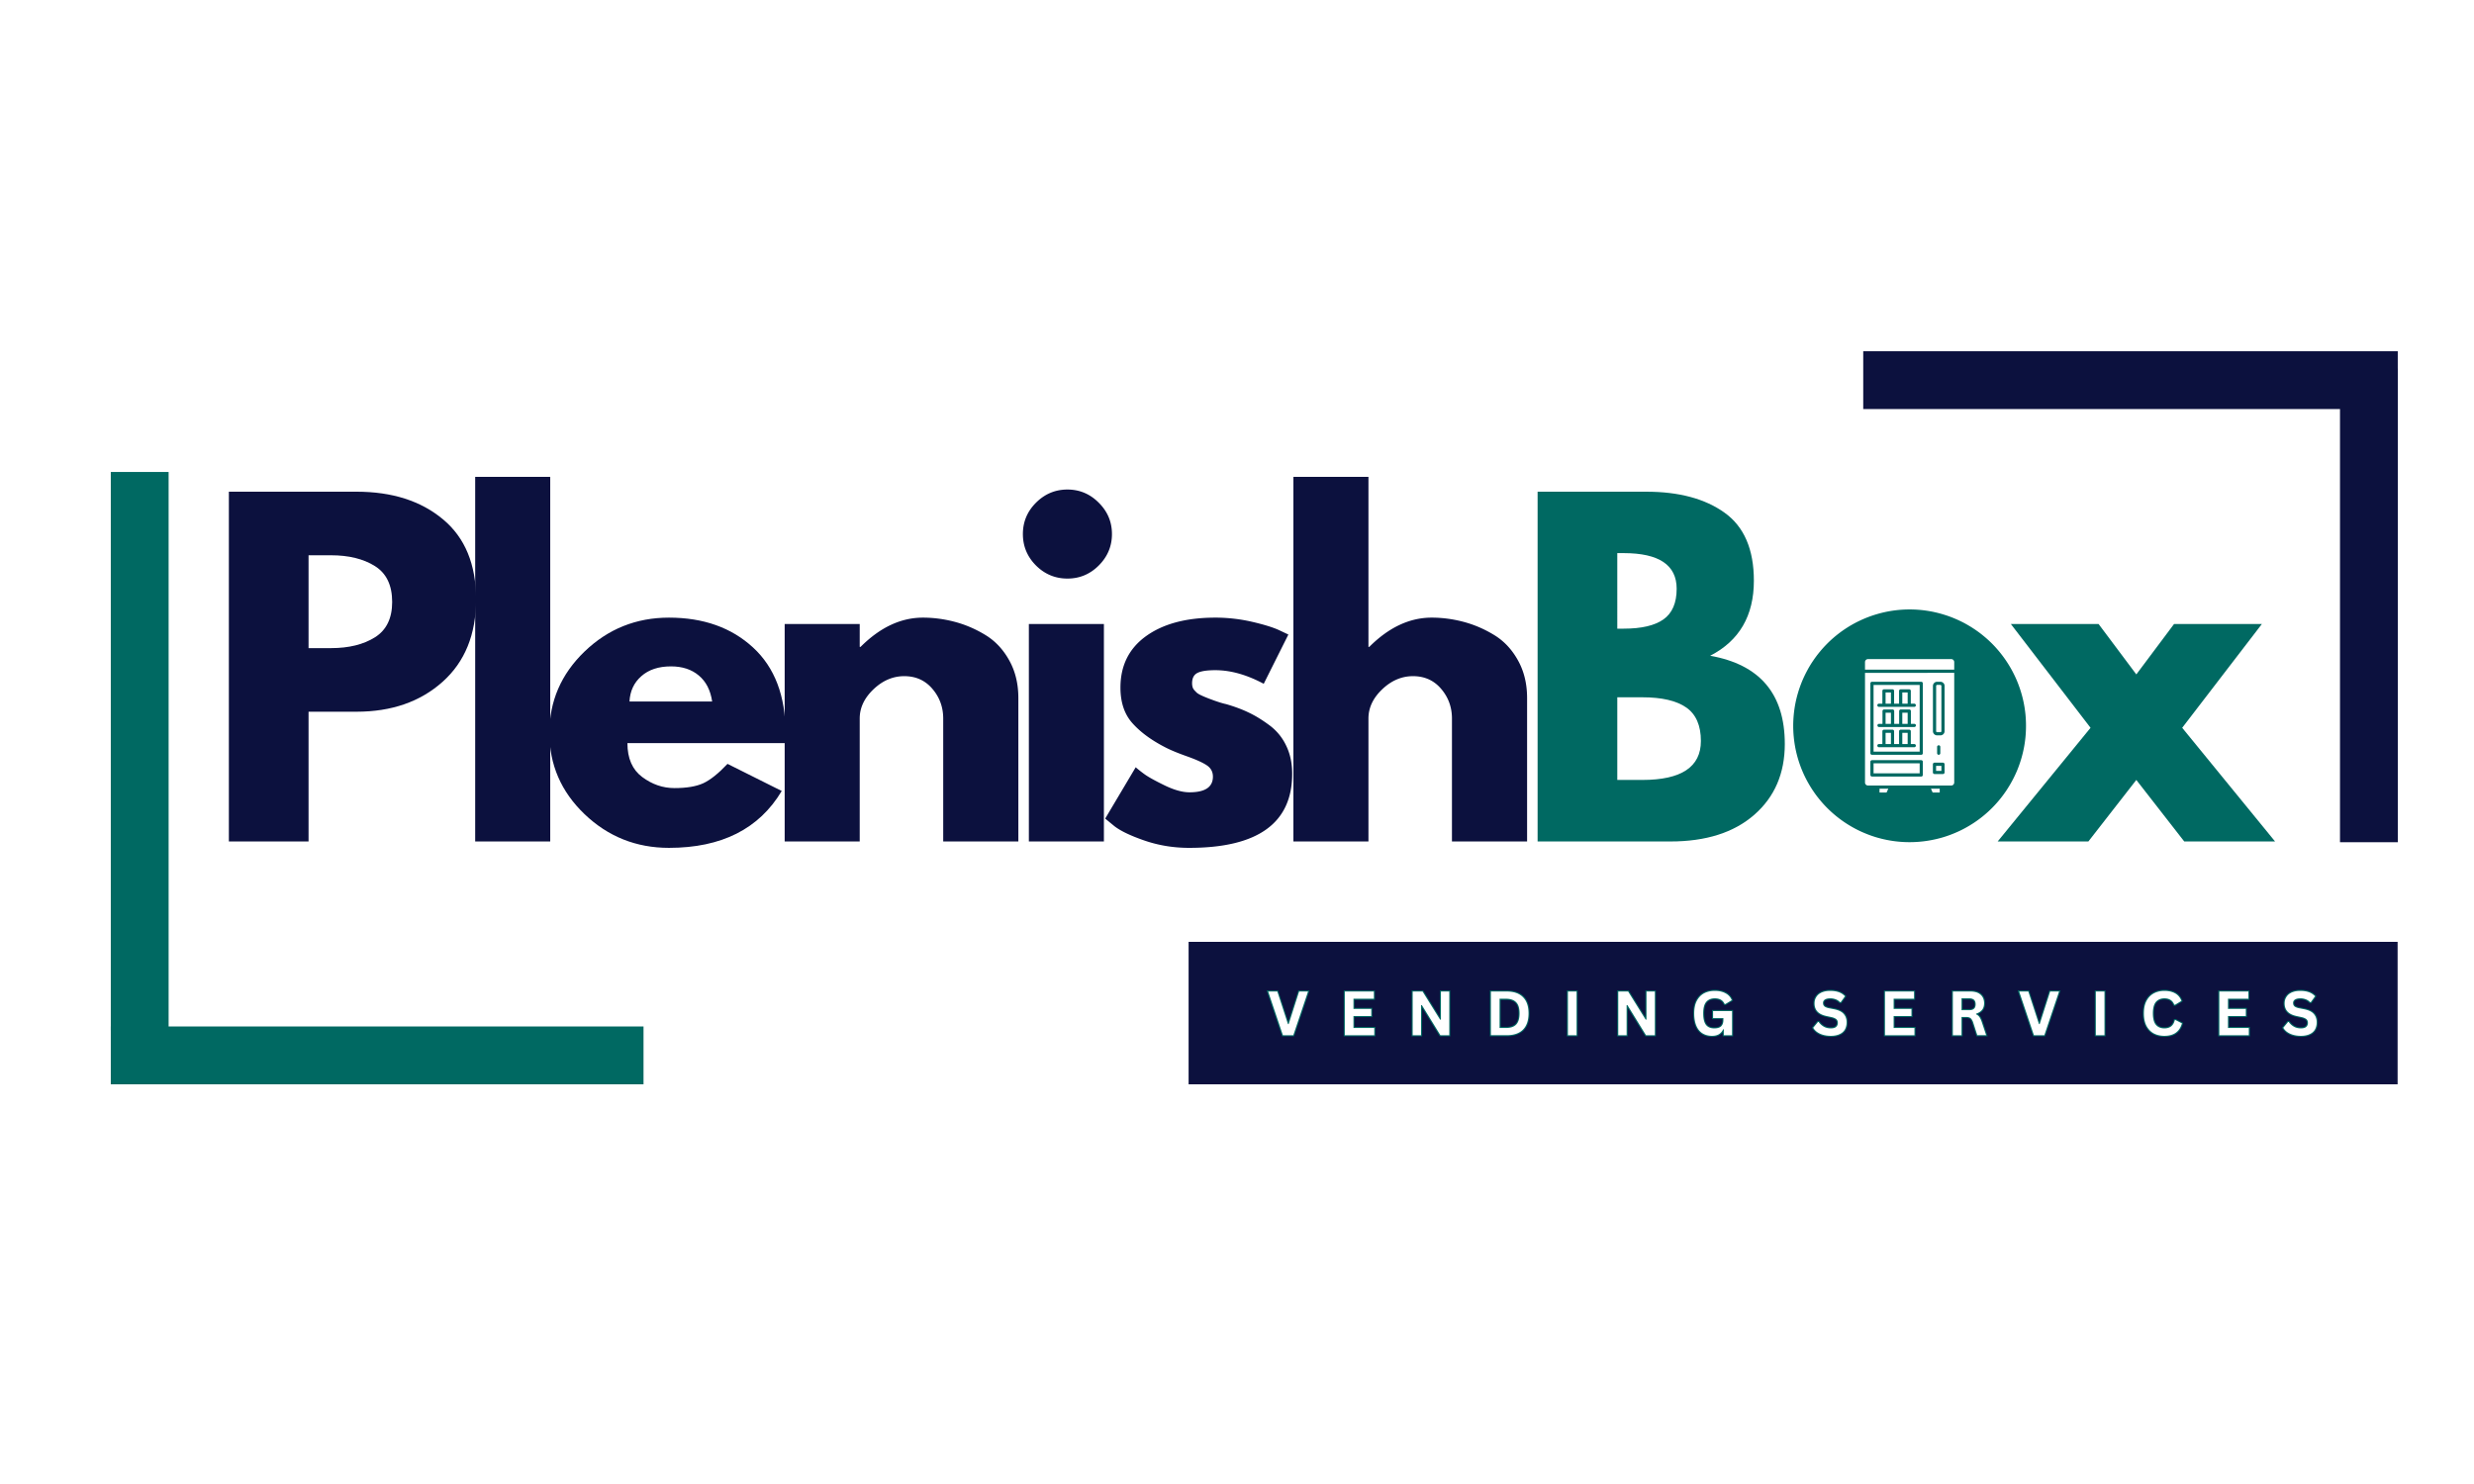 <svg xmlns="http://www.w3.org/2000/svg" width="500" height="300" version="1.0" viewBox="0 0 375 225"><defs><clipPath id="a"><path d="M0 0h316v82H0z"/></clipPath><clipPath id="c"><path d="M.238 105H90v9.398H.238Zm0 0"/></clipPath><clipPath id="d"><path d="M266 3h89.922v10H266Zm0 0"/></clipPath><clipPath id="b"><path d="M0 0h356v115H0z"/></clipPath><clipPath id="f"><path d="M.164.797h183.293v21.601H.164Zm0 0"/></clipPath><clipPath id="h"><path d="M.164.797h183.293v21.601H.164Zm0 0"/></clipPath><clipPath id="g"><path d="M0 0h184v23H0z"/></clipPath><clipPath id="i"><path d="M0 0h167v14H0z"/></clipPath><clipPath id="e"><path d="M0 0h184v23H0z"/></clipPath><clipPath id="j"><path d="M271.809 92.402h35.25v35.25h-35.25Zm0 0"/></clipPath></defs><path fill="#fff" d="M-37.5-22.5h450v270h-450z"/><path fill="#fff" d="M-37.5-22.5h450v270h-450z"/><g clip-path="url(#a)" transform="translate(30 69)"><path fill="#0c113e" d="M4.691 5.55h19.344c5.406 0 9.774 1.398 13.11 4.187 3.343 2.781 5.015 6.828 5.015 12.14 0 5.313-1.695 9.48-5.078 12.5-3.387 3.024-7.734 4.532-13.047 4.532H16.77V58.58H4.691ZM16.77 29.267h3.407c2.695 0 4.914-.547 6.656-1.64 1.738-1.094 2.61-2.88 2.61-5.36 0-2.531-.872-4.344-2.61-5.437-1.742-1.094-3.961-1.641-6.656-1.641h-3.407Zm0 0"/><path fill="#0c113e" d="M42.027 58.58V3.3h11.375v55.28Zm0 0"/><path fill="#0c113e" d="M89.01 43.674H65.102c0 2.313.75 4.028 2.25 5.14 1.5 1.118 3.125 1.673 4.875 1.673 1.844 0 3.3-.242 4.375-.735 1.07-.5 2.297-1.476 3.672-2.937l8.219 4.11c-3.43 5.75-9.125 8.624-17.094 8.624-4.969 0-9.234-1.703-12.797-5.11-3.555-3.405-5.328-7.507-5.328-12.312 0-4.8 1.773-8.914 5.328-12.343 3.563-3.426 7.828-5.141 12.797-5.141 5.227 0 9.477 1.512 12.75 4.531 3.281 3.024 4.922 7.34 4.922 12.953 0 .774-.024 1.29-.063 1.547Zm-23.594-6.312h12.53c-.25-1.707-.921-3.02-2.015-3.938-1.093-.925-2.5-1.39-4.218-1.39-1.887 0-3.387.496-4.5 1.484-1.118.98-1.715 2.262-1.797 3.844Zm0 0"/><path fill="#0c113e" d="M88.938 58.58V25.613h11.375v3.469h.125c2.957-2.957 6.109-4.438 9.453-4.438 1.625 0 3.238.215 4.843.64 1.614.43 3.16 1.094 4.641 2 1.477.9 2.676 2.173 3.594 3.829.926 1.648 1.39 3.558 1.39 5.734v21.735h-11.39V39.94c0-1.719-.547-3.219-1.64-4.5-1.087-1.281-2.509-1.922-4.266-1.922-1.72 0-3.278.668-4.672 2-1.387 1.324-2.078 2.797-2.078 4.422v18.64ZM127.03 7.221c1.332-1.332 2.922-2 4.766-2 1.844 0 3.426.668 4.75 2 1.332 1.324 2 2.906 2 4.75 0 1.844-.668 3.434-2 4.766-1.324 1.324-2.906 1.984-4.75 1.984-1.844 0-3.434-.66-4.766-1.984-1.324-1.332-1.984-2.922-1.984-4.766 0-1.844.66-3.426 1.984-4.75Zm-1.078 18.39v32.97h11.375V25.61ZM154.224 24.643a24.8 24.8 0 0 1 5.594.64c1.844.43 3.211.856 4.11 1.282l1.359.64-3.735 7.47c-2.574-1.376-5.015-2.063-7.328-2.063-1.28 0-2.195.14-2.734.422-.531.273-.797.793-.797 1.562 0 .18.02.356.063.531.039.168.125.329.25.485.132.148.253.273.359.375.102.105.285.226.547.36.258.124.46.218.61.28.155.063.398.164.734.297.343.125.597.219.765.282.176.062.469.164.875.296.414.125.727.211.938.25 1.332.387 2.488.82 3.468 1.297.989.469 2.032 1.11 3.125 1.922a8.145 8.145 0 0 1 2.532 3.094c.601 1.242.906 2.652.906 4.234 0 7.5-5.211 11.25-15.625 11.25-2.356 0-4.594-.367-6.719-1.093-2.117-.727-3.648-1.457-4.594-2.188l-1.406-1.156 4.625-7.781c.344.304.79.656 1.344 1.062.562.406 1.566.965 3.016 1.672 1.457.71 2.722 1.062 3.796 1.062 2.364 0 3.547-.789 3.547-2.375 0-.726-.304-1.296-.906-1.703-.605-.414-1.625-.879-3.062-1.39-1.43-.508-2.547-.977-3.36-1.407-2.062-1.07-3.695-2.28-4.89-3.625-1.2-1.351-1.797-3.144-1.797-5.375 0-3.343 1.297-5.945 3.89-7.812 2.594-1.863 6.094-2.797 10.5-2.797ZM166.05 58.58V3.3h11.375v25.78h.125c2.957-2.956 6.11-4.437 9.453-4.437 1.625 0 3.239.215 4.844.64 1.613.43 3.16 1.094 4.64 2 1.477.9 2.677 2.173 3.595 3.829.925 1.648 1.39 3.558 1.39 5.734v21.735h-11.39V39.94c0-1.719-.547-3.219-1.641-4.5-1.086-1.281-2.508-1.922-4.266-1.922-1.718 0-3.277.668-4.672 2-1.386 1.324-2.078 2.797-2.078 4.422v18.64Zm0 0"/><path fill="#006962" d="M203.065 5.55h16.453c4.97 0 8.93 1.062 11.89 3.187 2.958 2.117 4.438 5.554 4.438 10.312 0 5.313-2.21 9.106-6.625 11.375 7.54 1.336 11.313 5.793 11.313 13.375 0 4.461-1.543 8.04-4.625 10.735-3.086 2.699-7.324 4.047-12.719 4.047h-20.125Zm12.078 20.765h.97c2.694 0 4.706-.469 6.03-1.406 1.332-.946 2-2.493 2-4.641 0-3.602-2.68-5.406-8.03-5.406h-.97Zm0 22.937h3.797c5.914 0 8.875-1.968 8.875-5.906 0-2.351-.742-4.047-2.219-5.078-1.48-1.031-3.699-1.547-6.656-1.547h-3.797ZM314.847 58.58H301.08l-7.265-9.328-7.266 9.329H272.8l14.078-17.235L274.8 25.612h13.297l5.719 7.64 5.718-7.64h13.313l-12.078 15.734Zm0 0"/></g><g clip-path="url(#b)" transform="translate(12 50)"><g clip-path="url(#c)"><path fill="none" stroke="#006962" stroke-width="8.765" d="M4.793 110.016h80.75"/></g><path fill="none" stroke="#006962" stroke-width="8.765" d="M9.176 21.559v84.636"/><g clip-path="url(#d)"><path fill="none" stroke="#0c113e" stroke-width="8.765" d="M351.445 7.637h-81.023"/></g><path fill="none" stroke="#0c113e" stroke-width="8.765" d="M347.07 77.695V5.891"/></g><g clip-path="url(#e)" transform="translate(180 142)"><g clip-path="url(#f)"><g clip-path="url(#g)"><g clip-path="url(#h)"><path fill="#0c113e" d="M.164.797h183.258v21.601H.164Zm0 0"/></g></g></g><g clip-path="url(#i)" transform="translate(10 5)"><path fill="#006962" d="M6.036 10.119h-1.7L1.99 3.169h1.734L5.372 8.22l-.156.051v-.164h.113v.164l-.156-.05L6.798 3.17h1.699l-2.344 6.949Zm0-.328v.164l-.152-.051 2.23-6.625.156.05v.165H6.915V3.33l.156.05-1.625 5.051h-.348l-1.644-5.05.152-.051v.164h-1.39V3.33l.156-.051L4.61 9.904l-.156.05v-.163ZM15.313 7.045v1.812h-.16v-.16h3.324v1.422H13.68v-6.95h4.723v1.422h-3.25v-.164h.16v1.551h-.16v-.164h2.86V7.21h-2.86v-.164Zm-.324-.16h2.863v.16h-.164V5.978h.164v.16h-2.863V4.263h3.254v.164h-.164V3.33h.164v.164H13.84V3.33h.164v6.625h-.164V9.79h4.473v.164h-.16V8.857h.16v.164h-3.324ZM25.399 10.119h-1.43v-6.95h1.75l2.707 4.344-.136.086-.024-.16.117-.02.024.16h-.16V3.17h1.582v6.95h-1.594l-2.86-4.637.137-.086.028.16-.114.02-.027-.16h.164v4.703Zm0-.328v.164h-.16v-4.68l.355-.055 2.871 4.649-.14.086V9.79h1.343v.164h-.164V3.33h.164v.164h-1.261V3.33h.164v4.39l-.364.055-2.714-4.36.136-.085v.164h-1.5V3.33h.164v6.625h-.164V9.79ZM38.369 3.17c1.12 0 1.98.293 2.578.878.597.586.898 1.454.898 2.594s-.3 2.004-.898 2.594c-.598.586-1.457.883-2.578.883h-2.543v-6.95Zm0 .324h-2.383V3.33h.164v6.625h-.164V9.79h2.383c1.03 0 1.816-.262 2.351-.79.531-.523.8-1.312.8-2.359 0-1.05-.269-1.836-.8-2.363-.535-.524-1.32-.785-2.351-.785Zm-.075 5.199c.637 0 1.106-.16 1.414-.477.309-.316.461-.84.461-1.574 0-.73-.152-1.258-.46-1.574-.31-.316-.778-.473-1.415-.473h-.996v-.164h.16v4.422h-.16v-.16Zm0 .324h-1.16V4.271h1.16c.727 0 1.278.188 1.649.57.367.383.55.98.55 1.801 0 .82-.183 1.422-.55 1.801-.371.383-.922.574-1.649.574ZM47.5 3.17h1.634v6.949H47.5Zm.325.324V9.79h.984V3.494ZM56.56 10.119h-1.43v-6.95h1.75l2.708 4.344-.137.086-.023-.16.117-.02.023.16h-.16V3.17h1.582v6.95h-1.594l-2.859-4.637.137-.086.027.16-.113.02-.027-.16h.164v4.703Zm0-.328v.164h-.16v-4.68l.356-.055 2.871 4.649-.14.086V9.79h1.343v.164h-.164V3.33h.164v.164h-1.262V3.33h.164v4.39l-.363.055-2.715-4.36.137-.085v.164h-1.5V3.33h.164v6.625h-.164V9.79ZM69.507 10.213c-.586 0-1.094-.133-1.524-.403-.43-.27-.761-.676-.996-1.215-.226-.53-.34-1.18-.34-1.953 0-.781.137-1.437.41-1.969.282-.539.669-.941 1.165-1.207.488-.261 1.058-.394 1.699-.394.66 0 1.226.125 1.7.375.48.254.82.633 1.015 1.133l.05.129-1.113.675-.262-.011-.043-.09a1.22 1.22 0 0 0-.503-.574c-.223-.121-.504-.184-.844-.184-.52 0-.914.164-1.184.484-.277.332-.414.875-.414 1.633 0 .766.13 1.313.387 1.645.25.32.625.48 1.125.48.433 0 .75-.09.945-.277.192-.18.29-.461.29-.84v-.285h.16v.16h-1.727v-1.39h3.191v3.984H71.12V9.068h.16l-.023.16-.094-.015.023-.16.149.066a1.73 1.73 0 0 1-.68.808c-.304.192-.687.286-1.148.286Zm0-.325c.398 0 .722-.078.972-.238a1.41 1.41 0 0 0 .559-.66l.047-.113.36.05v1.028h-.165V9.79h1.25v.164h-.16V6.298h.16v.165h-2.867v-.165h.164v1.067h-.164V7.2h1.73v.449c0 .473-.128.832-.39 1.078-.258.242-.649.363-1.168.363-.606 0-1.067-.199-1.379-.605-.305-.39-.46-1.004-.46-1.844 0-.836.163-1.449.491-1.84.336-.402.813-.601 1.434-.601.398 0 .73.074 1 .226.277.153.492.391.644.72l-.148.07.008-.165.113.004-.008.164-.086-.14.957-.578.086.136-.152.063a1.815 1.815 0 0 0-.867-.969c-.422-.223-.938-.332-1.547-.332-.59 0-1.106.117-1.547.352-.438.234-.777.59-1.027 1.07-.25.484-.375 1.094-.375 1.82 0 .727.105 1.336.316 1.824.203.477.496.832.867 1.067.38.238.828.355 1.352.355ZM87.512 10.213c-.477 0-.903-.06-1.278-.176a3.103 3.103 0 0 1-.945-.473c-.254-.2-.45-.418-.59-.656l-.055-.098.84-1.023h.278l.046.07c.188.273.422.492.707.656.282.16.614.242.997.242.308 0 .539-.062.687-.183.14-.117.207-.281.207-.488a.634.634 0 0 0-.066-.317.55.55 0 0 0-.223-.207 1.83 1.83 0 0 0-.496-.18l-.848-.195c-.629-.14-1.101-.383-1.414-.722-.32-.348-.48-.797-.48-1.344 0-.406.101-.766.308-1.074.203-.313.5-.551.887-.723.379-.164.828-.25 1.352-.25.527 0 .984.07 1.367.215.387.14.715.363.984.66l.09.098-.773 1.062h-.266l-.05-.05a1.657 1.657 0 0 0-.587-.403 2.028 2.028 0 0 0-.765-.137c-.328 0-.57.055-.73.164a.468.468 0 0 0-.161.168.493.493 0 0 0-.05.223.5.5 0 0 0 .148.379c.11.101.308.187.601.25l.871.18c.68.144 1.176.39 1.489.742.316.355.476.816.476 1.379 0 .445-.097.832-.289 1.164-.195.336-.488.593-.879.777-.383.18-.844.27-1.39.27Zm0-.325c.496 0 .914-.082 1.253-.238a1.64 1.64 0 0 0 .735-.648c.164-.282.246-.614.246-1 0-.48-.133-.868-.395-1.164-.265-.297-.703-.512-1.312-.637l-.871-.184c-.352-.074-.606-.183-.758-.328a.804.804 0 0 1-.25-.617c0-.14.031-.266.09-.375a.791.791 0 0 1 .262-.285c.214-.149.52-.219.914-.219.332 0 .629.05.886.16.266.106.5.266.703.477l-.117.113v-.16h.114v.16l-.133-.094.648-.89.13.097-.122.11a2.098 2.098 0 0 0-.855-.575c-.348-.128-.766-.191-1.254-.191-.477 0-.883.07-1.223.219a1.703 1.703 0 0 0-.746.601 1.613 1.613 0 0 0-.254.899c0 .465.133.836.395 1.12.27.294.683.5 1.246.63l.855.195c.238.059.434.129.578.211.16.094.278.203.352.336.07.129.105.289.105.473 0 .308-.11.554-.328.738-.207.172-.508.258-.894.258-.442 0-.829-.094-1.16-.285a2.392 2.392 0 0 1-.813-.758l.137-.09v.164h-.114v-.164l.125.105-.718.88-.13-.106.141-.082c.118.203.285.39.508.562.223.172.504.313.844.418.344.11.734.164 1.18.164ZM97.19 7.045v1.812h-.16v-.16h3.325v1.422h-4.797v-6.95h4.723v1.422h-3.25v-.164h.16v1.551h-.16v-.164h2.859V7.21h-2.86v-.164Zm-.324-.16h2.864v.16h-.164V5.978h.164v.16h-2.864V4.263h3.254v.164h-.164V3.33h.164v.164h-4.402V3.33h.164v6.625h-.164V9.79h4.473v.164h-.16V8.857h.16v.164h-3.325ZM105.847 9.955V3.17h2.82c.727 0 1.281.171 1.66.515.387.348.579.824.579 1.426 0 .441-.114.805-.34 1.09-.227.281-.555.496-.989.64l-.054-.152h.164v.094h-.164l.066-.149c.234.102.426.254.57.457.141.192.27.473.391.836l.73 2.192h-1.687l-.684-2.094a1.485 1.485 0 0 0-.203-.418.503.503 0 0 0-.246-.184 1.22 1.22 0 0 0-.441-.066h-.7v-.16h.16v2.922h-1.632Zm.324 0h-.164V9.79h1.313v.164h-.164V7.033h.863c.226 0 .414.027.562.086.157.062.285.16.387.293.094.125.176.297.25.511l.648 1.98-.156.052V9.79h1.344v.164l-.152.05-.66-1.976c-.11-.332-.227-.582-.344-.746a1.02 1.02 0 0 0-.438-.352l-.097-.043v-.316l.109-.04c.375-.124.652-.304.84-.534.18-.227.27-.524.27-.887 0-.508-.157-.902-.47-1.188-.32-.285-.8-.43-1.445-.43h-2.66V3.33h.164Zm2.34-3.961c.273 0 .473-.059.602-.176.125-.117.187-.3.187-.547 0-.254-.062-.441-.187-.558-.13-.122-.329-.184-.602-.184h-1.191v-.16h.16v1.789h-.16v-.164Zm0 .328h-1.355V4.205h1.355c.36 0 .633.09.824.27.192.183.29.448.29.796 0 .344-.098.602-.29.785-.191.176-.465.266-.824.266ZM119.873 10.119h-1.7l-2.347-6.95h1.734l1.648 5.051-.156.051v-.164h.114v.164l-.157-.05 1.625-5.051h1.7l-2.344 6.949Zm0-.328v.164l-.153-.051 2.23-6.625.157.05v.165h-1.356V3.33l.157.05-1.625 5.051h-.348l-1.644-5.05.152-.051v.164h-1.39V3.33l.155-.051 2.239 6.625-.156.05v-.163ZM127.517 3.17h1.633v6.949h-1.633Zm.324.324V9.79h.984V3.494ZM138.069 10.213c-.64 0-1.203-.133-1.692-.403-.496-.27-.879-.672-1.16-1.21-.273-.532-.41-1.184-.41-1.958 0-.773.137-1.426.41-1.957.281-.539.664-.941 1.16-1.21.489-.266 1.051-.403 1.692-.403.664 0 1.23.133 1.703.394.48.27.82.68 1.027 1.227l.047.125-1.113.68-.266-.012-.039-.094c-.129-.312-.3-.535-.516-.664-.214-.137-.496-.203-.843-.203-.5 0-.887.164-1.164.488-.282.336-.422.88-.422 1.63 0 .75.14 1.288.422 1.624.277.324.664.488 1.164.488.39 0 .703-.093.937-.28.235-.184.395-.47.485-.848l.027-.125h.285l1.117.582-.035.125c-.195.664-.523 1.168-.992 1.504-.465.332-1.074.5-1.824.5Zm0-.325c.68 0 1.226-.148 1.636-.441.407-.293.696-.734.868-1.328l.156.047-.078.144-.965-.504.078-.144v.164h-.113v-.164l.156.035c-.105.457-.305.8-.598 1.035-.293.23-.672.348-1.14.348-.602 0-1.07-.203-1.41-.606-.336-.39-.504-1.004-.504-1.832 0-.832.168-1.441.504-1.836.34-.402.808-.605 1.41-.605.406 0 .746.082 1.015.25.274.168.489.437.64.816l-.147.063.007-.164.114.004-.008.164-.086-.141.957-.582.086.137-.153.058a1.944 1.944 0 0 0-.882-1.054c-.422-.235-.934-.352-1.543-.352-.582 0-1.094.117-1.535.36-.438.238-.778.597-1.028 1.074-.25.488-.375 1.09-.375 1.808 0 .719.125 1.324.375 1.809.25.48.59.84 1.028 1.074.44.242.953.363 1.535.363ZM147.87 7.045v1.812h-.16v-.16h3.325v1.422h-4.797v-6.95h4.722v1.422h-3.25v-.164h.16v1.551h-.16v-.164h2.86V7.21h-2.86v-.164Zm-.324-.16h2.864v.16h-.165V5.978h.165v.16h-2.864V4.263h3.254v.164h-.164V3.33h.164v.164h-4.402V3.33h.164v6.625h-.164V9.79h4.472v.164h-.16V8.857h.16v.164h-3.324ZM158.765 10.213c-.477 0-.902-.06-1.277-.176a3.103 3.103 0 0 1-.946-.473c-.254-.2-.449-.418-.59-.656l-.054-.098.84-1.023h.277l.047.07c.187.273.422.492.707.656.281.16.613.242.996.242.309 0 .54-.062.688-.183.14-.117.207-.281.207-.488a.634.634 0 0 0-.067-.317.55.55 0 0 0-.223-.207 1.83 1.83 0 0 0-.496-.18l-.847-.195c-.63-.14-1.102-.383-1.414-.722-.32-.348-.48-.797-.48-1.344 0-.406.1-.766.308-1.074.203-.313.5-.551.887-.723.378-.164.828-.25 1.351-.25.527 0 .984.07 1.367.215.387.14.715.363.985.66l.09.098-.774 1.062h-.266l-.05-.05a1.657 1.657 0 0 0-.586-.403 2.028 2.028 0 0 0-.766-.137c-.328 0-.57.055-.73.164a.468.468 0 0 0-.16.168.493.493 0 0 0-.051.223.5.5 0 0 0 .148.379c.11.101.309.187.602.25l.87.18c.68.144 1.177.39 1.49.742.315.355.476.816.476 1.379 0 .445-.098.832-.29 1.164-.195.336-.488.593-.878.777-.383.18-.844.27-1.391.27Zm0-.325c.496 0 .914-.082 1.254-.238a1.64 1.64 0 0 0 .734-.648c.164-.282.246-.614.246-1 0-.48-.132-.868-.394-1.164-.266-.297-.703-.512-1.313-.637l-.87-.184c-.352-.074-.606-.183-.759-.328a.804.804 0 0 1-.25-.617c0-.14.032-.266.09-.375a.791.791 0 0 1 .262-.285c.215-.149.52-.219.914-.219.332 0 .629.05.887.16.265.106.5.266.703.477l-.117.113v-.16h.113v.16l-.133-.094.649-.89.129.097-.122.11a2.098 2.098 0 0 0-.855-.575c-.348-.128-.766-.191-1.254-.191-.476 0-.883.07-1.223.219a1.703 1.703 0 0 0-.746.601 1.613 1.613 0 0 0-.254.899c0 .465.133.836.395 1.12.27.294.684.5 1.246.63l.856.195c.238.059.433.129.578.211.16.094.277.203.351.336.07.129.106.289.106.473 0 .308-.11.554-.328.738-.207.172-.508.258-.895.258-.441 0-.828-.094-1.16-.285a2.392 2.392 0 0 1-.813-.758l.137-.09v.164h-.113v-.164l.125.105-.719.88-.129-.106.14-.082c.118.203.286.39.509.562.222.172.503.313.843.418.344.11.735.164 1.18.164Zm0 0"/><path fill="#fff" d="M6.036 9.955H4.458L2.223 3.33h1.391l1.61 4.937h.109L6.91 3.33h1.36ZM15.153 7.048v1.813h3.156v1.094H13.84V3.33h4.407v1.093h-3.094V5.97h2.703v1.078ZM25.395 9.955h-1.266V3.33h1.5l2.657 4.265.125-.015V3.33h1.265v6.625h-1.344L25.52 5.392l-.125.016ZM38.376 3.33c1.07 0 1.891.28 2.453.843.57.555.86 1.375.86 2.47 0 1.093-.29 1.921-.86 2.484-.562.554-1.382.828-2.453.828h-2.39V3.33Zm-.078 5.53c.676 0 1.18-.17 1.516-.515.344-.351.515-.922.515-1.703s-.171-1.344-.515-1.687c-.336-.352-.84-.532-1.516-.532h-1v4.438ZM48.973 9.955h-1.312V3.33h1.312ZM56.557 9.955H55.29V3.33h1.5l2.656 4.265.125-.015V3.33h1.266v6.625h-1.344l-2.812-4.563-.125.016ZM69.507 10.048c-.555 0-1.031-.125-1.438-.375-.406-.25-.718-.628-.937-1.14-.219-.508-.328-1.14-.328-1.89 0-.759.129-1.391.39-1.891.27-.508.633-.891 1.094-1.141.469-.25 1.016-.375 1.64-.375.633 0 1.173.121 1.61.36.445.23.766.577.953 1.046l-.953.578h-.125c-.137-.3-.328-.52-.578-.656-.242-.133-.543-.203-.906-.203-.575 0-1.012.184-1.313.547-.305.355-.453.933-.453 1.734 0 .805.14 1.387.422 1.75.281.356.695.531 1.25.531.476 0 .828-.101 1.047-.312.226-.219.344-.54.344-.969v-.281h-1.563V6.298h2.875v3.657h-1.25v-.89l-.094-.017a1.68 1.68 0 0 1-.64.75c-.274.165-.621.25-1.047.25ZM87.512 10.048c-.461 0-.872-.058-1.235-.171a2.96 2.96 0 0 1-.89-.438 2.083 2.083 0 0 1-.547-.61l.718-.874h.11c.207.293.46.527.765.703.313.18.672.265 1.079.265.351 0 .617-.07.796-.218a.795.795 0 0 0 .266-.625.751.751 0 0 0-.094-.39.689.689 0 0 0-.28-.267 1.962 1.962 0 0 0-.532-.203l-.86-.187c-.593-.133-1.039-.36-1.328-.672-.293-.32-.437-.734-.437-1.234 0-.375.094-.704.281-.985.188-.289.457-.515.813-.672.363-.156.789-.234 1.28-.234.509 0 .946.07 1.313.203.364.137.672.34.922.61l-.64.89h-.11a1.762 1.762 0 0 0-.656-.437 2.272 2.272 0 0 0-.828-.141c-.356 0-.625.062-.813.187a.588.588 0 0 0-.28.516c0 .211.062.375.187.5.132.125.363.227.687.297l.875.172c.645.137 1.11.37 1.39.703.29.324.438.746.438 1.266 0 .418-.09.78-.265 1.093-.18.305-.45.54-.813.703-.355.165-.793.25-1.312.25ZM97.03 7.048v1.813h3.157v1.094h-4.469V3.33h4.406v1.093h-3.093V5.97h2.703v1.078ZM106.007 9.955V3.33h2.656c.688 0 1.203.164 1.547.484.352.313.531.746.531 1.297 0 .406-.105.742-.312 1-.2.25-.5.445-.906.578v.094c.207.094.375.23.5.406.133.18.258.445.375.797l.656 1.969h-1.344l-.64-1.985a1.786 1.786 0 0 0-.235-.453.774.774 0 0 0-.312-.25 1.355 1.355 0 0 0-.5-.078h-.703v2.766Zm2.5-3.797c.633 0 .953-.297.953-.89 0-.602-.32-.907-.953-.907h-1.187v1.797ZM119.873 9.955h-1.579L116.06 3.33h1.39l1.61 4.937h.11l1.578-4.937h1.359ZM128.99 9.955h-1.313V3.33h1.312ZM138.073 10.048c-.618 0-1.157-.125-1.625-.375-.461-.257-.825-.64-1.094-1.14-.262-.508-.39-1.14-.39-1.89s.128-1.376.39-1.876c.27-.508.633-.89 1.094-1.14.468-.258 1.007-.391 1.625-.391.632 0 1.175.125 1.625.375.445.25.765.633.953 1.14l-.953.579h-.125c-.137-.344-.329-.586-.579-.735-.242-.156-.546-.234-.921-.234-.555 0-.985.184-1.297.547-.305.367-.453.945-.453 1.734 0 .793.148 1.371.453 1.735.312.367.742.546 1.297.546.851 0 1.379-.421 1.578-1.265h.11l.968.5c-.18.637-.492 1.11-.938 1.422-.437.312-1.011.468-1.718.468ZM147.71 7.048v1.813h3.157v1.094h-4.47V3.33h4.407v1.093h-3.094V5.97h2.703v1.078ZM158.765 10.048c-.46 0-.871-.058-1.234-.171a2.96 2.96 0 0 1-.891-.438 2.083 2.083 0 0 1-.547-.61l.719-.874h.11c.206.293.46.527.765.703.312.18.672.265 1.078.265.352 0 .617-.07.797-.218a.795.795 0 0 0 .266-.625.751.751 0 0 0-.094-.39.689.689 0 0 0-.281-.267 1.962 1.962 0 0 0-.532-.203l-.86-.187c-.593-.133-1.038-.36-1.327-.672-.293-.32-.438-.734-.438-1.234 0-.375.094-.704.282-.985.187-.289.457-.515.812-.672.363-.156.79-.234 1.281-.234.508 0 .946.07 1.313.203.363.137.672.34.922.61l-.641.89h-.11a1.762 1.762 0 0 0-.656-.437 2.272 2.272 0 0 0-.828-.141c-.355 0-.625.062-.812.187a.588.588 0 0 0-.281.516c0 .211.062.375.187.5.133.125.363.227.688.297l.875.172c.644.137 1.109.37 1.39.703.29.324.438.746.438 1.266 0 .418-.09.78-.266 1.093-.18.305-.45.54-.812.703-.356.165-.793.25-1.313.25Zm0 0"/></g></g><g clip-path="url(#j)"><path fill="#006962" d="M307.094 110.047c0 .578-.028 1.152-.082 1.726-.059.579-.14 1.149-.254 1.715a17.897 17.897 0 0 1-1.004 3.309 17.918 17.918 0 0 1-1.633 3.05c-.32.481-.664.946-1.031 1.391a17.27 17.27 0 0 1-2.445 2.445c-.446.368-.91.712-1.391 1.032-.48.32-.977.617-1.484.89-.508.274-1.032.52-1.567.739a16.83 16.83 0 0 1-1.629.586 17.876 17.876 0 0 1-5.12.757c-.579 0-1.157-.027-1.731-.085a16.883 16.883 0 0 1-1.711-.254 17.58 17.58 0 0 1-1.68-.418 16.83 16.83 0 0 1-1.629-.586 16.364 16.364 0 0 1-1.566-.739 17.76 17.76 0 0 1-4.16-3.085 17.16 17.16 0 0 1-1.16-1.282c-.368-.445-.712-.91-1.032-1.39a17.918 17.918 0 0 1-1.633-3.05 17.897 17.897 0 0 1-1.004-3.309 17.958 17.958 0 0 1-.34-3.442c0-.578.032-1.156.087-1.73.058-.575.14-1.145.253-1.715.114-.567.254-1.125.422-1.676.168-.555.364-1.098.582-1.633.223-.531.47-1.055.743-1.563.27-.511.566-1.007.89-1.488a17.768 17.768 0 0 1 2.192-2.672c.41-.41.836-.797 1.285-1.164a17.76 17.76 0 0 1 2.875-1.922 18.5 18.5 0 0 1 1.566-.738 16.806 16.806 0 0 1 1.629-.582 17.598 17.598 0 0 1 10.242 0c.555.168 1.098.36 1.63.582a18.5 18.5 0 0 1 1.566.738c.507.274 1.003.57 1.484.891.48.32.945.664 1.39 1.031a17.27 17.27 0 0 1 2.446 2.446 17.768 17.768 0 0 1 2.664 4.441c.219.535.414 1.078.582 1.633a17.521 17.521 0 0 1 .676 3.39c.054.575.082 1.153.082 1.73Zm0 0"/></g><path fill="#fff" d="m286.223 119.582-.266.582h-1.066v-.582ZM294.016 119.582v.582h-1.07l-.262-.582ZM285.809 111.113h.812v1.696h-.812ZM288.344 111.113h.812v1.696h-.812ZM294.27 104v6.86a.153.153 0 0 1-.153.152h-.496a.152.152 0 0 1-.148-.153V104c0-.082.066-.156.148-.156h.496c.086.008.153.074.153.156Zm0 0"/><path fill="#fff" d="M282.691 102.016v16.629c0 .25.207.457.457.457h12.61a.46.46 0 0 0 .457-.457v-16.63Zm8.766 15.48c0 .129-.11.242-.238.242h-7.473a.249.249 0 0 1-.242-.242v-2c0-.129.113-.242.242-.242h7.473c.129 0 .238.113.238.242Zm0-3.297c0 .133-.11.242-.238.242h-7.473a.246.246 0 0 1-.242-.242v-10.59c0-.132.113-.242.242-.242h7.473c.129 0 .238.11.238.242Zm3.297 2.918a.245.245 0 0 1-.242.238h-1.29a.243.243 0 0 1-.242-.238v-1.242c0-.129.11-.242.243-.242h1.289c.129 0 .242.113.242.242Zm-1.133-2.918v-.965c0-.129.113-.238.242-.238.133 0 .242.11.242.238v.965c0 .133-.109.242-.242.242a.246.246 0 0 1-.242-.242Zm1.133-3.34a.634.634 0 0 1-.637.633h-.496a.63.63 0 0 1-.633-.633V104a.63.63 0 0 1 .633-.633h.496c.352 0 .637.281.637.633Zm0 0"/><path fill="#fff" d="M283.988 103.852v10.109h6.989v-10.11Zm6.168 9.441h-5.355a.249.249 0 0 1-.242-.242c0-.133.113-.242.242-.242h.523v-1.938c0-.129.11-.238.242-.238h1.297c.13 0 .239.11.239.238v1.938h.753v-1.938c0-.129.11-.238.239-.238h1.297c.132 0 .242.11.242.238v1.938h.523c.13 0 .242.109.242.242a.238.238 0 0 1-.242.242Zm0-3.063h-5.34a.243.243 0 0 1-.242-.238c0-.133.11-.242.242-.242h.524v-1.938c0-.132.11-.242.238-.242h1.297c.133 0 .242.11.242.243v1.937h.75v-1.938c0-.132.11-.242.242-.242h1.297c.13 0 .239.11.239.243v1.937h.523c.133 0 .242.11.242.242a.253.253 0 0 1-.254.238Zm0-3.058h-5.355a.246.246 0 0 1-.242-.242c0-.13.113-.243.242-.243h.523v-1.933c0-.133.11-.242.242-.242h1.297c.13 0 .239.11.239.242v1.933h.753v-1.933c0-.133.11-.242.239-.242h1.297c.132 0 .242.11.242.242v1.933h.523c.13 0 .242.114.242.243a.238.238 0 0 1-.242.242Zm0 0"/><path fill="#fff" d="M288.344 104.992h.812v1.695h-.812ZM285.809 104.992h.812v1.695h-.812ZM285.809 108.055h.812v1.695h-.812ZM288.344 108.055h.812v1.695h-.812ZM283.988 115.73h6.989v1.516h-6.989ZM293.465 116.117h.805v.758h-.805ZM296.215 100.383v1.152H282.69v-1.152a.46.46 0 0 1 .457-.453h12.61c.258 0 .457.207.457.453Zm0 0"/></svg>
